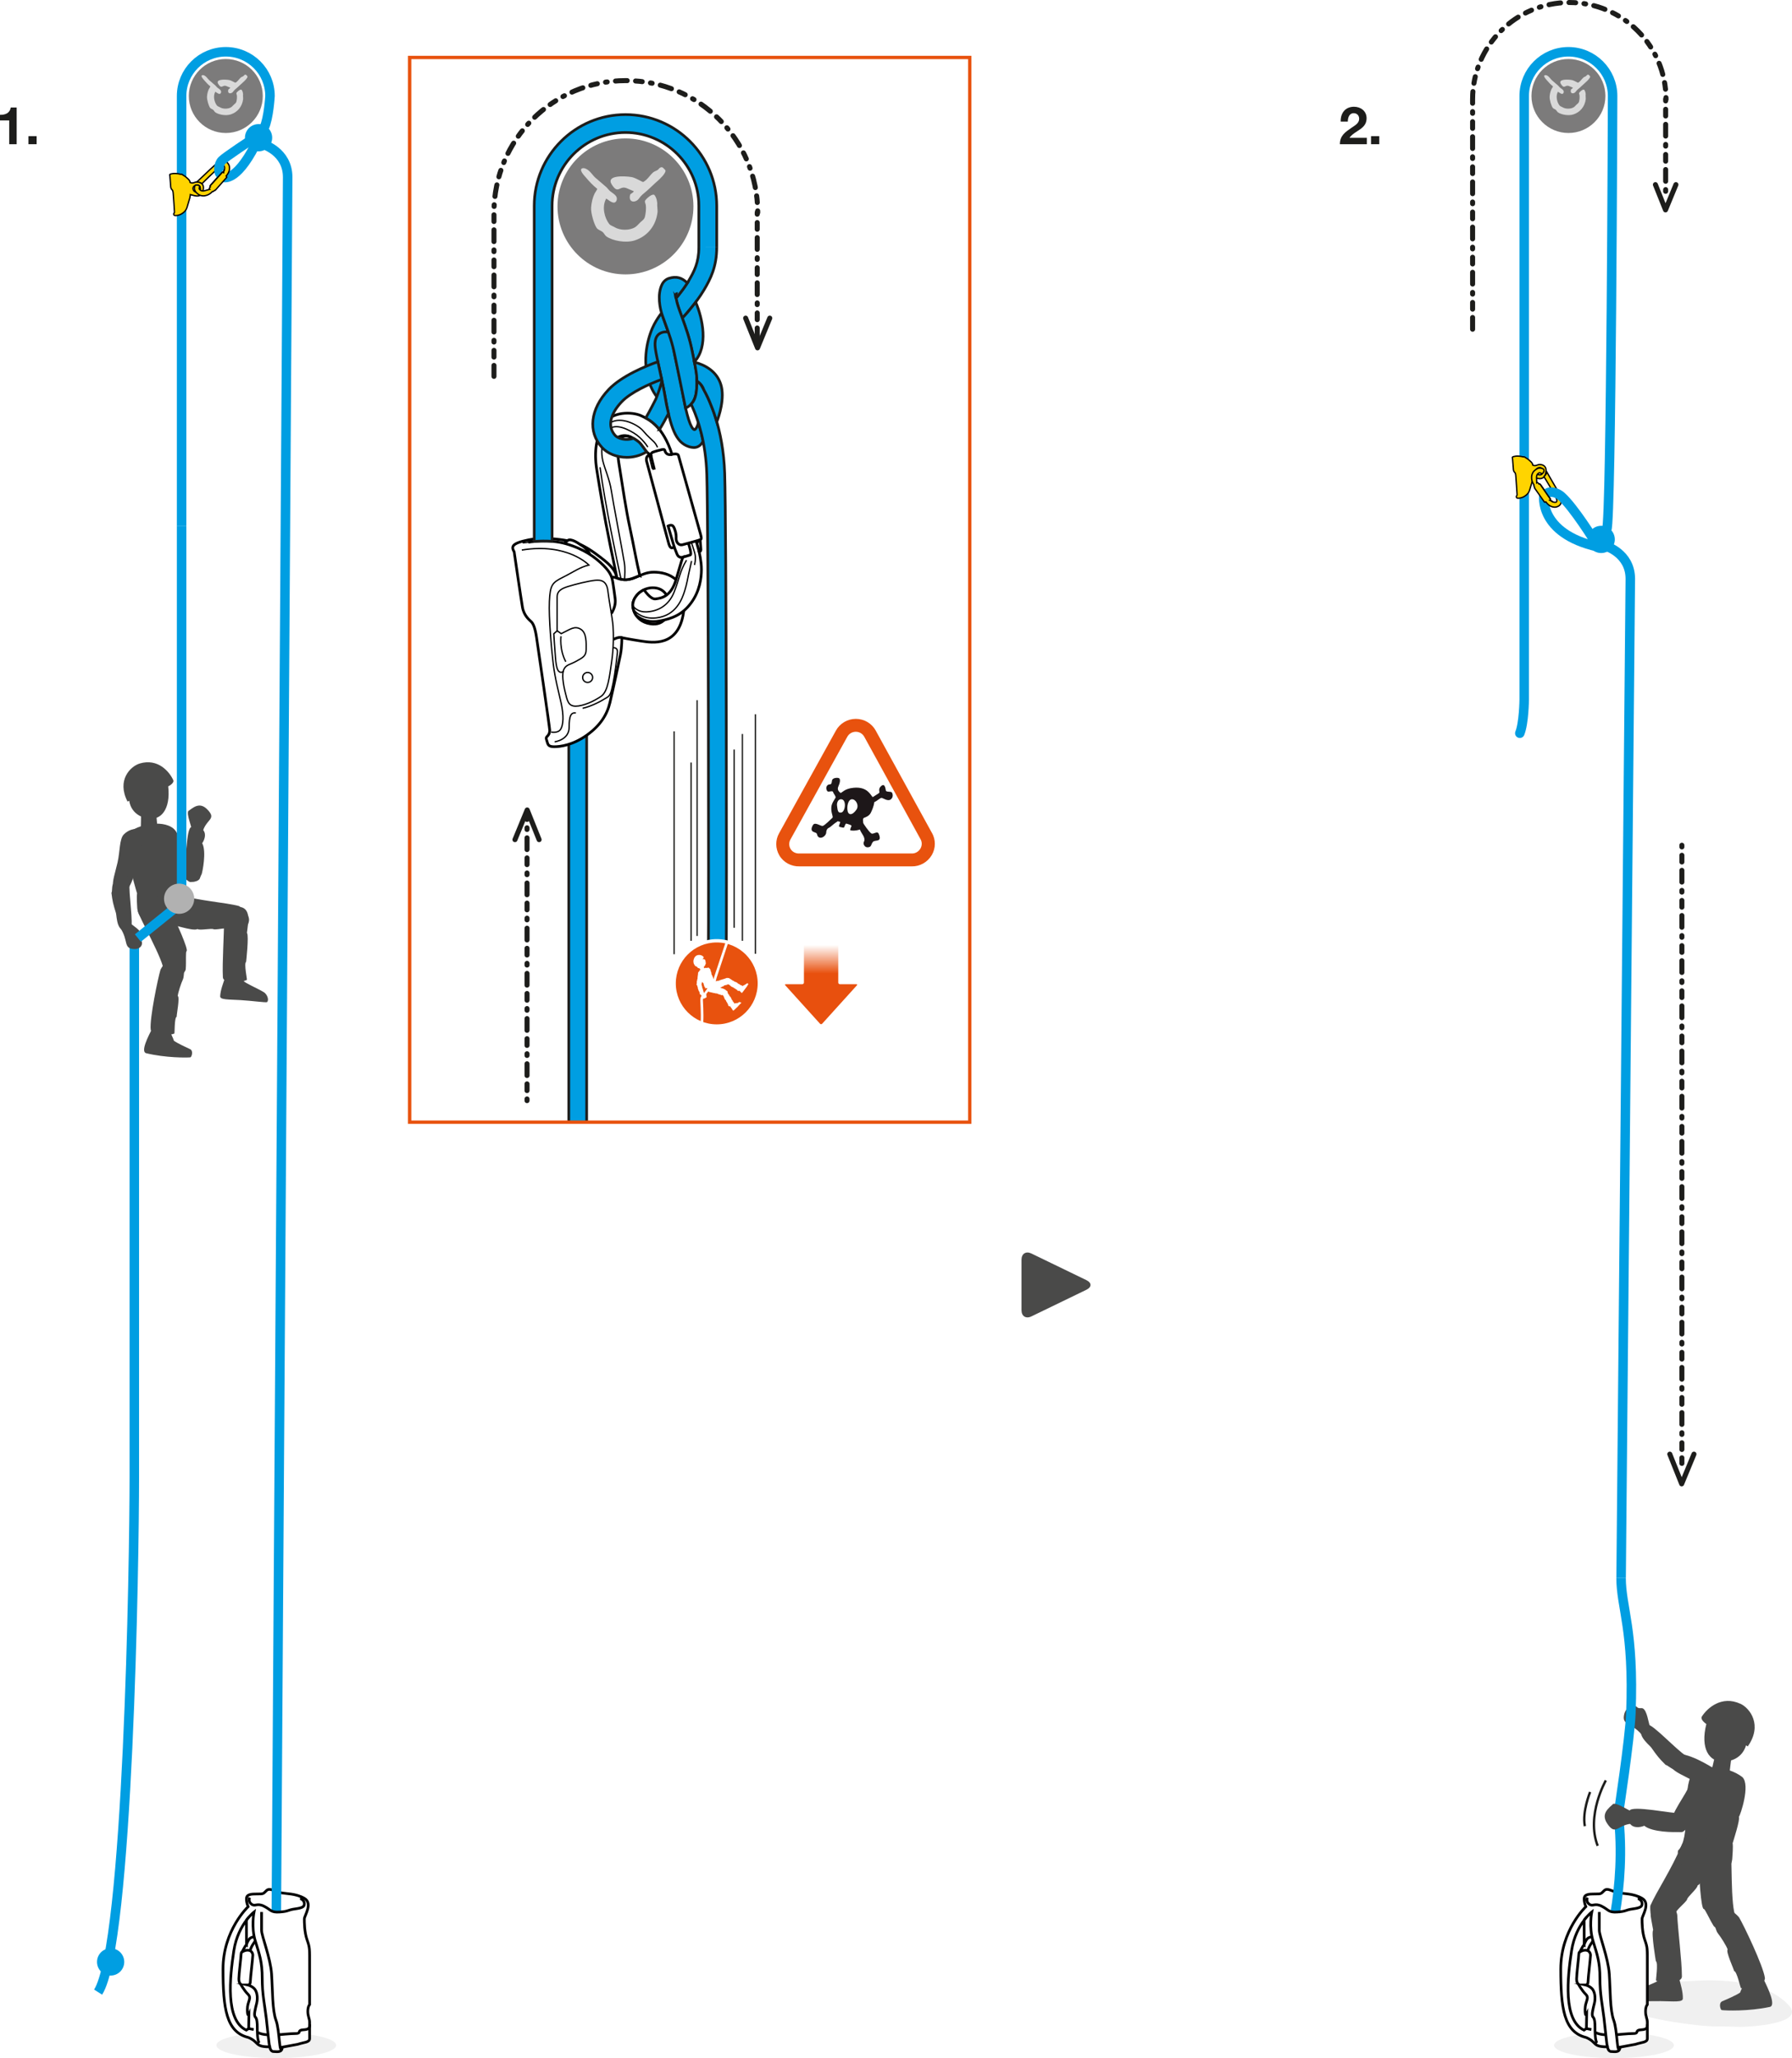 <?xml version="1.0" encoding="UTF-8"?><svg id="Calque_2" xmlns="http://www.w3.org/2000/svg" xmlns:xlink="http://www.w3.org/1999/xlink" viewBox="0 0 535.53 614.83"><defs><style>.cls-1{fill:url(#linear-gradient);}.cls-2,.cls-3,.cls-4,.cls-5,.cls-6,.cls-7,.cls-8,.cls-9,.cls-10,.cls-11,.cls-12,.cls-13,.cls-14{stroke-miterlimit:10;}.cls-2,.cls-3,.cls-4,.cls-5,.cls-6,.cls-12,.cls-13,.cls-15,.cls-16,.cls-17,.cls-14{fill:none;}.cls-2,.cls-4,.cls-9,.cls-11{stroke:#010000;}.cls-2,.cls-8,.cls-9{stroke-width:.4px;}.cls-3,.cls-4,.cls-10,.cls-11{stroke-width:.8px;}.cls-3,.cls-5,.cls-8,.cls-10,.cls-15,.cls-17{stroke:#1d1d1b;}.cls-18{fill:#f0f0f0;}.cls-19{fill:#e3e3e2;}.cls-20,.cls-11{fill:#fff;}.cls-21{fill:#e8500e;}.cls-22,.cls-7,.cls-23{fill:#e8520e;}.cls-24{fill:#7c7b7b;}.cls-25,.cls-8,.cls-10{fill:#009ee2;}.cls-26{fill:#b1b1b1;}.cls-27{fill:#d9d9d9;}.cls-28{fill:#1d1d1b;}.cls-29{fill:#4a4a49;}.cls-5{stroke-width:.71px;}.cls-6,.cls-15,.cls-17{stroke-linecap:round;}.cls-6,.cls-14{stroke:#009ee2;stroke-width:2.84px;}.cls-7,.cls-13{stroke:#fff;}.cls-9{fill:#ffd400;}.cls-12{stroke:#e8520e;}.cls-23{filter:url(#drop-shadow-1);}.cls-30{fill:#1d1719;fill-rule:evenodd;}.cls-15{stroke-dasharray:0 0 0 0 0 0 .5 2.5 2 2.5 3.5 2.5;}.cls-15,.cls-17{stroke-linejoin:round;stroke-width:1.5px;}.cls-16{clip-path:url(#clippath);}</style><filter id="drop-shadow-1" filterUnits="userSpaceOnUse"><feOffset dx="0" dy="0"/><feGaussianBlur result="blur" stdDeviation="2.83"/><feFlood flood-color="#1d1719" flood-opacity=".4"/><feComposite in2="blur" operator="in"/><feComposite in="SourceGraphic"/></filter><clipPath id="clippath"><path class="cls-7" d="m226.93,293.77c0,7.04-5.71,12.74-12.74,12.74s-12.73-5.71-12.73-12.74,5.7-12.73,12.73-12.73,12.74,5.7,12.74,12.73Z"/></clipPath><linearGradient id="linear-gradient" x1="-118.7" y1="1597.17" x2="-123.5" y2="1597.17" gradientTransform="translate(2387.33 499.88) rotate(89.94) scale(1.78 1.34)" gradientUnits="userSpaceOnUse"><stop offset="0" stop-color="#fff" stop-opacity="0"/><stop offset="1" stop-color="#fff"/></linearGradient></defs><g id="Calque_1-2"><path class="cls-18" d="m483.57,595.67c.63-1.12,3.19-1.45,4.03-1.68,6.19-1.69,13.43-2,19.79-2.31,8.84-.42,20.9.47,27.22,7.42,5.12,5.63-12.46,6.41-14.43,6.39-1.52-.02-3.03-.07-4.55-.12-.31,0-.82,0-1.57,0-2.25.01-4.45-.12-6.67-.37-6.45-.73-13.12-1.73-19.29-3.78-1.76-.58-4.34-1.53-5.44-3.2-.76-1.16-.09-1.88.91-2.35Z"/><path class="cls-29" d="m517.44,524.89c-.1.48-.56,4.61-.56,4.61,0,0,.08,1.56-3.27,1.33-3.35-.23-2.11-1.93-2.11-1.93l1.19-5.1s-.14-1.16,2.58-.96c2.72.2,2.28,1.52,2.17,2.05Z"/><path class="cls-29" d="m495.6,591.57c-.14.52-4.79,2.1-6.81,3.19-1.16.72-1.8,2.42-1.16,3.08.42.22,5.19-.09,8.63-.04,3.97.06,6.65.4,6.65-.78.05-1.97-.61-4.04-1.25-6.52-.39-1.57-1.02-2.68-2.99-2.45-1.97.23-2.25.36-3.08,3.52Z"/><path class="cls-29" d="m494.02,576.54c.06.11-.51-2.69-.71-4.13-.23-3.86,1.62-4.73,4.29-4.52,2.67.2,3.62,3.73,3.64,4.23.16,4.1,1.39,13.69,1.39,18.28,0,2.37-6.29,2-7.72,1.28-.16.08.73-5.37-.07-5.84,0,0-1.42-8.36-.81-9.29Z"/><path class="cls-29" d="m493.19,569.3c1.91-4.38,6.23-10.62,9.51-18.42,4.29-6.61,10.52-3.29,9.29,3.86-.62-.1-3.01,7.87-4.69,8.53.06.82-3.15,3.49-3.12,4.16-.41.99-3.95,3.62-3.5,4.5-.84,2.91-3.49,4.26-5.8,2.83-1.56-.96-1.82-4.09-1.69-5.45"/><path class="cls-29" d="m501.45,552.85c3.91-3.72,1.38-16.78,3.74-21.97,2.15-4.46,11.25-3.36,15.51,0,2.47,2.36-.64,11.44-1.04,11.89.41.78-1.66,7.16-1.9,7.96.09-.3.2,1.06-.09,4.59-.45,5.46-10.26,9.49-14.95,2.32-.46-.77-1.56-3.15-1.27-4.8.1-.1.11.2,0,0Z"/><path class="cls-29" d="m527.12,591.43c1.24,2.5,3.71,7.69,1.78,8.1-6.38,1.36-13.2,1.1-14.36.95-.38-.05-1-2.03.08-2.61,1.35-.57,4.46-1.92,5.41-2.64.23-.79,1.11-2.33,1.28-2.9.64-2.12,2.15-5.29,5.79-.89Z"/><path class="cls-29" d="m518.23,588.81c-.02-.45-2.57-5.87-1.93-6.44-.34-1.04-2.09-3.81-2.94-4.85-.37-.45-.53-1.17-1.03-2.53-1.04-1.48.1-4.13,2.31-4.88,1.98-.67,4.92,2.4,5.09,2.7,1.43,2.4,7.18,14.42,7.69,17.99.34,2.35-5.52,3.39-7.11,3.13-.16.17-1.22-5.06-2.08-5.13"/><path class="cls-29" d="m493.03,515.57c-.42-1.02-.81-4.54-2.06-5.21-.48-.25-1.22.18-1.77-.41-.9-.97-3.29-.11-3.82,2.17-.78,3.38,2.08,2.33,5.23,6.06,1.25,1.29,3.78.67,2.42-2.62Z"/><path class="cls-29" d="m516.84,530.69c-1.75-.91-3.08-1.33-2.89-1.2-1.23-.9-7.79-5.26-11.97-5.5-2.51-.14-4.08,1.24-2.45,4,.78,1.32,3.85,2.55,6.79,4.13,3.21,1.73,6.07,4.58,8.15,4.48,4.08-.19,6.54-3.9,2.37-5.93.07.03-.14.12,0,0"/><path class="cls-29" d="m497.78,527.24c-1.97-1.95-2.55-2.68-4.3-5.18-.58-.84-6.01-4.87-.96-6.76,1.2-.45,9.11,8.04,11.2,9.08,2.09,1.03,2.23,5.59-3.56,4.15-.92-.23-1.92-1.3-2.39-1.28Z"/><path class="cls-29" d="m509.15,570.26c-.82-.06-1.45-10.21-1.36-12.45,0-.6-.05-5.09.2-5.56.43-1.95,5.52-8.28,9.13-.79.61,1.27-.12,18.55,1.7,21.35,1.76,3.52-5.45,4.54-6.76,2.44-1.31-2.1-2.48-4.96-2.92-5,.17.01.09.01,0,0"/><path class="cls-29" d="m520.08,508.95c2.89,1.32,6.73,6.39,2.22,12.77l-.51-.35s-.96,4.66-6.7,4.88c-4.28.17-7.03-3.84-5.16-11.23,0,0-1.91-1.26-1.34-2.24,1.65-2.57,5.92-6.36,11.49-3.82Z"/><path class="cls-29" d="m505.12,532.11c0,.12.61-1.59,1.45-2.42.71-.71,2.23-1.49,3.24-1.05,1.01.44,2.43,1.43,1.86,4.24-.69,3.36-6.62,13.36-8.89,14.4-3.66.26-3.92-1.17-3.25-3.7,1-3.84,5.6-9.09,5.6-11.47Z"/><path class="cls-29" d="m501.28,547.25c4.88-.99,2.47-5.34,1.18-5.56-2.39.2-15.03-2.55-15.52-.72-1.36,5.19,2.32,5.33,4.45,4.44,2.31,1.98,9.26,1.97,9.89,1.84Z"/><path class="cls-5" d="m479.9,531.86s-5.98,10.42-2.44,19.55"/><path class="cls-5" d="m475.2,535.32s-2.43,5.91-1.57,10.21"/><path class="cls-28" d="m400.66,36.33c-.08-2.51,1.35-4.44,3.98-4.44,2.01,0,3.76,1.29,3.76,3.43,0,3.32-3.53,3.59-5.12,5.85h5.19v1.91h-8.05c0-2.55,1.57-3.6,3.46-4.9.96-.67,2.3-1.33,2.3-2.68,0-1.05-.69-1.69-1.65-1.69-1.32,0-1.74,1.36-1.74,2.52h-2.13Z"/><path class="cls-28" d="m409.73,40.67h2.46v2.41h-2.46v-2.41Z"/><path class="cls-24" d="m468.72,39.73c6.1,0,11.05-4.95,11.05-11.05s-4.95-11.05-11.05-11.05-11.05,4.95-11.05,11.05,4.95,11.05,11.05,11.05Z"/><path class="cls-27" d="m474.95,22.53c-.1-.12-.2-.26-.45-.22-.23.04-.36.27-.5.4-.22.19-.55.24-.77.42-.53.45-.96,1.22-1.59,1.55v.02c-.14.03-.36-.14-.48-.19-.44-.21-.95-.52-1.49-.61-1.18-.19-4.15-.32-3.2,1.2,1.1,1.75,1.25.03,2.54.66.33.16.74.3,1.06.45-.14.29-.57.4-.61.58-.34,1.36.95,1.32,1.46.58.33-.48.72-.77,1.16-1.14.65-.55,1.25-1.19,1.91-1.75.25-.22,1.31-1.2,1.22-1.64-.03-.11-.2-.24-.27-.32Z"/><path class="cls-27" d="m473.86,28.33s.03-.08.03-.11c0-.14-.06-.48-.1-.66-.06-.2-.25-.74-.45-.79-.43-.11-1.33.74-1.43.98-.1.21.08.48.11.66.1.66-.01,1.41-.13,1.94-.11.45-.48.65-.77.92-.28.26-.49.56-.82.77-.88.56-2.44.55-3.31.02-.31-.19-.71-.28-.93-.55-.76-.98-1.22-2.79-.48-4.11.34.16,1.36,1.2,1.7.27.1-.28,0-.54-.13-.72-.23-.29-.58-.49-.88-.72-.27-.21-.46-.52-.72-.74-.56-.48-1.1-.95-1.67-1.43-.54-.45-.88-1.16-1.54-1.49-.12-.06-.31-.15-.51-.13-.95.09.24,1.29.4,1.49.58.69,1.17,1.32,1.88,1.88-.11.31-.32.52-.45.8-.3.6-.5,1.42-.56,2.22-.07.96.53,2.86.92,3.37.25.32.69.39.98.66.21.2.34.52.58.69.99.69,3.09,1.12,4.61.63,1.97-.63,3.44-2.28,3.71-4.61.03-.21-.09-1.21-.05-1.24Z"/><path class="cls-6" d="m476.72,162.33c1.09-1.09,2.08-1.19,3.45-4.14,1.37-2.95,1.75-129.51,1.75-129.51,0-7.29-5.91-13.21-13.21-13.21s-13.21,5.91-13.21,13.21v180.34s-.07,6.96-1.31,10.02"/><path class="cls-9" d="m460.31,138.76c-.88-.06-1.35.64-2.26.18,0,0,.12-.39-.65-1.1-.77-.71-1.12-.92-1.41-1.07,0,0-.52-.45-.73-.27,0,0-1.24-.36-2.33-.22-1.08.14-1.06.36-.92.66,0,0,.21,2.84.26,3.37.05.53.37.79.47.9.09.11.2.33.25.96.05.63.41,5.49.39,5.65s-.08.26-.18.35-.07.13-.03.3c.04.18.05.32.41.35s1.12-.01,1.99-.54c.88-.53,1.32-1.15,1.55-1.86s.71-2.37.84-2.84c.13-.46.16-1.01.16-1.01,0,0,.49.14,1.15.29.66.15,2.19.52,2.66-1.51.46-2.02-.74-2.51-1.62-2.58Zm-.45,3.08c-.94-.23-.95-1.09-.95-1.09-.03-.55.63-1.17,1.39-1.05.76.12.84.88.82,1.2s-.32,1.17-1.25.93Z"/><circle class="cls-25" cx="478.51" cy="161.14" r="4.07"/><path class="cls-14" d="m461.39,147.84s-1.84,11.44,16.09,15.53"/><path class="cls-9" d="m461.4,142.38c.47.71.88,1.48,1.48,2.45s1.22,2.14,1.96,3.5c.74,1.36.25,1.64.25,1.64-.28.19-.82.05-1.05-.06s-.53-.37-.62-.39-.25-.1-.25-.1l.08-.05c.09.02.16-.17.03-.37s-2.72-3.93-2.91-4.22-.29-.26-.33-.24l-.11.07s-.11-.12-.29-.34-.39-.06-.39-.06c0,0,0-.29-.07-1.41s.51-1.4.79-1.54.84.29.84.29c0,0,.13-.06.16-.1s.1-.08.13-.12.08-.11.2-.31.07-.24.1-.37.02-.33-.07-.46-.6-.29-.6-.29c-.44-.15-.93-.13-1.46.18-.64.38-1.16.81-1.43,1.66s-.09,1.66.08,2.14.49.98.49.98c-.06.04-.09.08-.06.17s.24.55.24.55c-.1.07,0,.21.11.36s2.79,3.95,2.84,4.03.16.07.26.02.15-.07.15-.07c1.1,1.43,2.01,1.54,2.58,1.59s1.77-.34,1.95-1.24.02-1.79-.51-2.77-1.35-2.47-2.34-4.12c-.49-.81-1.15-2.04-1.36-2.39,0,0-.1.31-.13.37-.02.06-.07.15-.12.27-.03.06-.06.15-.13.2,0,0-.07.14-.15.21s-.12.13-.18.18-.16.15-.16.15Z"/><path class="cls-14" d="m476.56,161.65s-6.26-10.13-10-13.41c-1.19-1.04-3.21-1.72-4.36-.79"/><path class="cls-2" d="m464.04,149.92c-.23-.11-.53-.37-.62-.39s-.25-.1-.25-.1l.08-.05c.09.02.16-.17.03-.37s-2.72-3.93-2.91-4.22"/><path class="cls-14" d="m479.77,163.09s7.44,2.12,7.44,9.84l-2.75,298.39"/><path class="cls-29" d="m305.27,376.32c0-1.81,1.33-2.65,2.96-1.86l16.44,7.96c1.63.79,1.63,2.08,0,2.87l-16.44,7.96c-1.63.79-2.96-.05-2.96-1.86v-15.07Z"/><ellipse class="cls-18" cx="82.56" cy="610.98" rx="17.9" ry="3.85"/><path class="cls-28" d="m4.98,43.09h-2.23v-7.11H0v-1.68c1.55.05,2.96-.5,3.21-2.18h1.77v10.97Z"/><path class="cls-28" d="m8.49,40.67h2.46v2.41h-2.46v-2.41Z"/><path class="cls-11" d="m74.17,569.57s-7.52,6.98-7.52,18.66.94,18.8,7.52,20.41c0,0,1.17.39,2.13,1.34.95.95,1.31,1.48,4.32,1.48,0,0,.15,1.4,1.12,1.4s2.59.43,2.59-1.3l4.64-.86c1.98-.65,3.56-.54,3.56-1.73v-4.86c0-1.08-.54-1.73-.54-3.24s.54-2.05.54-2.05v-11.66c0-5.18.07-5.29-.76-7.66s-.82-5.29-.82-6.26,2.63-4.64,0-6.15-5.44-1.3-7.33-1.73c-1.89-.43-3.05-1.52-4.03-.54s-.88.97-2.71.97-3.23.07-3.23,1.46.52,2.31.52,2.31Z"/><path class="cls-4" d="m73.65,580.88c-.33.33-1.28,2.19-1.28,2.19,0,0-.32.07-.32.73s-.66,5.98-.66,7.31.47,1.53.47,1.53c0,0,1.06,1.93,2.26,3.12s-.2,2.06-.2,4.52.47,1.46.47,1.46l-.07,4.25-.73.47c-6.31-2.99-4.92-15.75-3.72-23.65.64-4.24,2.34-7.28,3.77-9.18l.02,7.26Z"/><path class="cls-4" d="m73.63,573.62c1.24-1.64,2.28-2.44,2.28-2.44,0,0-.89,4.52.38,8.64,1.28,4.12,2.07,6.31,2.07,11.16s.72,7.77,1.22,11.96.78,7.74,1.02,8.52"/><path class="cls-4" d="m78.17,571.18v5.45c0,1.73,2.66,8.17,2.99,13.09s.19,10.76,1.33,13.82c1.13,3.06.96,10.94,1.84,8.03"/><path class="cls-4" d="m73.65,580.88s.43-1.21.95-1.73,1.37-.58,1.37-.58"/><path class="cls-4" d="m76.29,579.82s-1.48,1.93-1.48,2.92c0,0,.74.47.74,1.33s-.74,6.91-.74,7.91-.7,1-.7,1c0,0,1.02.23,1.86,1.06s1.15,2.72.74,4.39-.95,3.58-.41,4.12.59,1.93.59,3.06-.01,4.09.62,4.72"/><path class="cls-4" d="m76.91,607.12s1.27.72,3.22.72"/><path class="cls-4" d="m83.3,607.84s3.58-.36,5.1-.36.64-.76,1.59-1.02,2.76.18,2.54-1.73"/><path class="cls-4" d="m72.37,583.07s1.32-.83,2.44-.33"/><line class="cls-4" x1="74.32" y1="605.99" x2="75.81" y2="606.29"/><path class="cls-14" d="m40.14,280.58v160.72c0,24.94-1.77,139.62-10.82,153.81"/><path class="cls-24" d="m67.48,39.73c6.1,0,11.05-4.95,11.05-11.05s-4.95-11.05-11.05-11.05-11.05,4.95-11.05,11.05,4.95,11.05,11.05,11.05Z"/><path class="cls-27" d="m73.71,22.53c-.1-.12-.2-.26-.45-.22-.23.04-.36.27-.5.4-.22.19-.55.24-.77.42-.53.45-.96,1.22-1.59,1.55v.02c-.14.03-.36-.14-.48-.19-.44-.21-.95-.52-1.49-.61-1.18-.19-4.15-.32-3.2,1.2,1.1,1.75,1.25.03,2.54.66.33.16.74.3,1.06.45-.14.29-.57.4-.61.58-.34,1.36.95,1.32,1.46.58.33-.48.72-.77,1.16-1.14.65-.55,1.25-1.19,1.91-1.75.25-.22,1.31-1.2,1.22-1.64-.03-.11-.2-.24-.27-.32Z"/><path class="cls-27" d="m72.62,28.33s.03-.08.03-.11c0-.14-.06-.48-.1-.66-.06-.2-.25-.74-.45-.79-.43-.11-1.33.74-1.43.98-.1.21.08.48.11.66.1.66-.01,1.41-.13,1.94-.11.45-.48.65-.77.92-.28.26-.49.56-.82.77-.88.56-2.44.55-3.31.02-.31-.19-.71-.28-.93-.55-.76-.98-1.22-2.79-.48-4.11.34.16,1.36,1.2,1.7.27.1-.28,0-.54-.13-.72-.23-.29-.58-.49-.88-.72-.27-.21-.46-.52-.72-.74-.56-.48-1.1-.95-1.67-1.43-.54-.45-.88-1.16-1.54-1.49-.12-.06-.31-.15-.51-.13-.95.09.24,1.29.4,1.49.58.69,1.17,1.32,1.88,1.88-.11.31-.32.52-.45.8-.3.6-.5,1.42-.56,2.22-.07.96.53,2.86.92,3.37.25.32.69.39.98.66.21.2.34.52.58.69.99.69,3.09,1.12,4.61.63,1.97-.63,3.44-2.28,3.71-4.61.03-.21-.09-1.21-.05-1.24Z"/><path class="cls-14" d="m54.27,157.07V28.68c0-7.29,5.91-13.21,13.21-13.21s13.21,5.91,13.21,13.21c0,0-.37,6.56-1.75,9.51s-2.37,3.05-3.45,4.14"/><path class="cls-9" d="m59.07,54.33c-.88-.06-1.35.64-2.26.18,0,0,.12-.39-.65-1.1-.77-.71-1.12-.92-1.41-1.07,0,0-.52-.45-.73-.27,0,0-1.24-.36-2.33-.22-1.08.14-1.06.36-.92.66,0,0,.21,2.84.26,3.37.05.53.37.79.47.9.09.11.2.33.25.96.05.63.41,5.49.39,5.65s-.08.26-.18.35-.07.13-.03.3c.04.18.05.32.41.35s1.12-.01,1.99-.54c.88-.53,1.32-1.15,1.55-1.86s.71-2.37.84-2.84c.13-.46.16-1.01.16-1.01,0,0,.49.14,1.15.29.66.15,2.19.52,2.66-1.51.46-2.02-.74-2.51-1.62-2.58Zm-.45,3.08c-.94-.23-.95-1.09-.95-1.09-.03-.55.63-1.17,1.39-1.05.76.12.84.88.82,1.2s-.32,1.17-1.25.93Z"/><circle class="cls-25" cx="77.27" cy="41.14" r="4.07"/><path class="cls-14" d="m66.55,52.93s3.82,1.91,9.69-9.56"/><path class="cls-9" d="m60.38,54.85c.58-.62,1.23-1.19,2.04-2.01s1.8-1.68,2.95-2.71,1.54-.62,1.54-.62c.25.23.24.79.18,1.04s-.24.6-.24.7-.04.26-.04.26l-.07-.06c0-.09-.2-.12-.37.06s-3.2,3.55-3.44,3.81-.19.34-.15.38l.1.09s-.09.13-.26.36.03.4.03.4c0,0-.28.07-1.36.39s-1.48-.17-1.68-.41.09-.89.09-.89c0,0-.09-.11-.13-.13s-.1-.08-.15-.1-.12-.06-.34-.12-.25-.01-.39,0-.33.05-.43.17-.14.65-.14.65c-.05.47.09.94.51,1.38.52.54,1.05.95,1.95,1.01s1.63-.3,2.06-.57.84-.71.84-.71c.05.05.1.06.18.02s.48-.36.48-.36c.09.09.2-.06.33-.19s3.2-3.62,3.27-3.7.03-.17-.04-.26-.11-.13-.11-.13c1.14-1.4,1.04-2.31.95-2.88s-.73-1.64-1.65-1.62-1.74.39-2.58,1.14-2.1,1.88-3.47,3.23c-.68.67-1.72,1.59-2.01,1.88,0,0,.32.03.39.04.06,0,.17.03.29.06.07.01.16.02.22.08,0,0,.15.03.24.1s.16.09.22.13.18.12.18.12Z"/><path class="cls-14" d="m75.32,41.64s-7.85,5.16-8.97,6.28c-1.12,1.12-1.2,3.63-.44,4.1"/><path class="cls-2" d="m67.1,50.55c-.06.25-.24.6-.24.7s-.04.26-.04.26l-.07-.06c0-.09-.2-.12-.37.06s-3.2,3.55-3.44,3.81"/><path class="cls-14" d="m78.53,43.09s7.44,2.12,7.44,9.84l-3.39,518.22"/><circle class="cls-25" cx="33.06" cy="586.09" r="4.07"/><path class="cls-4" d="m74.6,566.86s-.54,1.2.58,1.99c1.11.8,1.59-.47,3.72.6,2.13,1.06,1.94,1.93,4.72,1.73s2.19-.6,4.58-.93c2.39-.33,2.75-.73,2.75-1.59s-.82-1.46-1.29-1.46"/><ellipse class="cls-18" cx="482.33" cy="610.98" rx="17.9" ry="3.85"/><path class="cls-11" d="m473.94,569.57s-7.52,6.98-7.52,18.66.94,18.8,7.52,20.41c0,0,1.17.39,2.13,1.34.95.95,1.31,1.48,4.32,1.48,0,0,.15,1.4,1.12,1.4s2.59.43,2.59-1.3l4.64-.86c1.98-.65,3.56-.54,3.56-1.73v-4.86c0-1.08-.54-1.73-.54-3.24s.54-2.05.54-2.05v-11.66c0-5.18.07-5.29-.76-7.66s-.82-5.29-.82-6.26,2.63-4.64,0-6.15-5.44-1.3-7.33-1.73c-1.89-.43-3.05-1.52-4.03-.54s-.88.97-2.71.97-3.23.07-3.23,1.46.52,2.31.52,2.31Z"/><path class="cls-4" d="m473.42,580.88c-.33.33-1.28,2.19-1.28,2.19,0,0-.32.07-.32.73s-.66,5.98-.66,7.31.47,1.53.47,1.53c0,0,1.06,1.93,2.26,3.12s-.2,2.06-.2,4.52.47,1.46.47,1.46l-.07,4.25-.73.47c-6.31-2.99-4.92-15.75-3.72-23.65.64-4.24,2.34-7.28,3.77-9.18l.02,7.26Z"/><path class="cls-4" d="m473.4,573.62c1.24-1.64,2.28-2.44,2.28-2.44,0,0-.89,4.52.38,8.64s2.07,6.31,2.07,11.16.72,7.77,1.22,11.96.78,7.74,1.02,8.52"/><path class="cls-4" d="m477.94,571.18v5.45c0,1.73,2.66,8.17,2.99,13.09.33,4.92.19,10.76,1.33,13.82s.96,10.94,1.84,8.03"/><path class="cls-4" d="m473.42,580.88s.43-1.21.95-1.73,1.37-.58,1.37-.58"/><path class="cls-4" d="m476.06,579.82s-1.48,1.93-1.48,2.92c0,0,.74.47.74,1.33s-.74,6.91-.74,7.91-.7,1-.7,1c0,0,1.02.23,1.86,1.06s1.15,2.72.74,4.39-.95,3.58-.41,4.12.59,1.93.59,3.06-.01,4.09.62,4.72"/><path class="cls-4" d="m476.67,607.12s1.27.72,3.22.72"/><path class="cls-4" d="m483.06,607.84s3.58-.36,5.1-.36.64-.76,1.59-1.02,2.76.18,2.54-1.73"/><path class="cls-4" d="m472.14,583.07s1.32-.83,2.44-.33"/><line class="cls-4" x1="474.08" y1="605.99" x2="475.58" y2="606.29"/><path class="cls-14" d="m484.45,471.32c0,8.94,3.9,15.6,2.93,40.39-.31,7.87-3.76,30.33-3.76,30.33,1.28,11.1.4,21.42-.91,29.3"/><path class="cls-29" d="m488.32,544.78c-4.88-.06-5.32,3.99-8.01-.02-2.04-3.05.59-4.69,1.79-5.89,1.28-.33,4.57,2.03,5.83,2.37,0,0,3.9,1.03.39,3.54Z"/><path class="cls-4" d="m474.37,566.86s-.54,1.2.58,1.99c1.11.8,1.59-.47,3.72.6,2.13,1.06,1.94,1.93,4.72,1.73s2.19-.6,4.58-.93c2.39-.33,2.75-.73,2.75-1.59s-.82-1.46-1.29-1.46"/><polyline class="cls-17" points="506.23 434.4 502.56 443.27 499.01 434.4"/><line class="cls-15" x1="502.62" y1="252.5" x2="502.62" y2="437.16"/><polyline class="cls-17" points="153.89 250.83 157.55 241.96 161.11 250.83"/><polyline class="cls-17" points="230.04 95.04 226.38 103.91 222.83 95.04"/><line class="cls-15" x1="157.5" y1="328.79" x2="157.5" y2="244.59"/><polyline class="cls-17" points="500.84 55.16 497.73 62.7 494.71 55.16"/><line class="cls-15" x1="497.77" y1="29.65" x2="497.77" y2="57.5"/><path class="cls-15" d="m497.88,29.65c0-15.96-12.94-28.9-28.9-28.9s-28.9,12.94-28.9,28.9v70.69"/><line class="cls-15" x1="226.29" y1="63.49" x2="226.29" y2="101.46"/><path class="cls-15" d="m226.44,63.49c0-21.76-17.64-39.41-39.41-39.41s-39.41,17.64-39.41,39.41v48.94"/><path class="cls-29" d="m42.15,242.97c.03.45-.07,4.28-.07,4.28,0,0-.27,1.41,2.82,1.63,3.09.22,2.17-1.49,2.17-1.49l-.44-4.81s.27-1.04-2.24-1.21c-2.51-.17-2.27,1.1-2.24,1.59Z"/><path class="cls-29" d="m72.89,293.08c.09.49,4.26,2.25,6.05,3.38,1.02.74,1.49,2.34.86,2.91-.4.18-4.76-.43-7.94-.61-3.65-.21-6.15-.07-6.06-1.16.08-1.81.83-3.68,1.58-5.91.46-1.42,1.11-2.4,2.91-2.05,1.79.35,2.04.49,2.59,3.44Z"/><path class="cls-29" d="m73.8,278.74c-.05.11.33-2.5.45-3.84.01-3.56-1.74-4.27-4.18-3.94-2.44.33-3.14,3.62-3.13,4.08.06,3.78-.57,12.68-.33,16.89.12,2.19,5.89,1.51,7.17.78.15.07-.94-4.91-.23-5.38,0,0,.87-7.77.27-8.59Z"/><path class="cls-29" d="m60.45,249c.86-4.41,4.59-4.06,1.47-7.23-2.37-2.41-4.35-.34-5.65.51-.54,1.09.98,4.5,1.05,5.71,0,0,.2,3.71,3.13,1.01Z"/><path class="cls-29" d="m53.37,249.75c0,.11-.69-1.41-1.53-2.1-.71-.6-2.17-1.19-3.06-.7-.89.49-2.12,1.51-1.36,4.05.91,3.03,7.18,11.72,9.35,12.49,3.38-.06,3.5-1.39,2.68-3.66-1.24-3.45-5.89-7.88-6.09-10.07Z"/><path class="cls-29" d="m60.25,261.17c-1.81,4.22-5.28,1.24-5.24.02.63-2.12.5-14.05,2.24-14.14,4.94-.26,4.38,3.09,3.18,4.85,1.35,2.45.05,8.73-.18,9.27Z"/><path class="cls-29" d="m71.41,270.65c-4.27-1.08-11.26-1.45-18.8-3.46-7.24-.6-8.33,5.82-2.43,8.95.28-.51,7.44,2.24,8.86,1.39.56.51,4.32-.32,4.79.07.96.26,4.87-.84,5.25,0,2.6,1.03,5.08-.15,5.34-2.63.18-1.68-1.95-3.64-3.02-4.31"/><path class="cls-29" d="m56,269.15c-3.55-3.48-1.05-15.49-3.16-20.3-1.93-4.14-10.33-3.24-14.3-.2-2.3,2.14.44,10.56.8,10.98-.39.71,1.44,6.62,1.65,7.36-.08-.28-.2.98.02,4.23.34,5.04,9.33,8.88,13.76,2.34.43-.7,1.48-2.89,1.23-4.4-.1-.1-.11.18,0,0Z"/><path class="cls-29" d="m45.53,307.21c-1.21,2.27-3.61,6.99-1.84,7.42,5.85,1.41,12.14,1.34,13.2,1.23.35-.03.97-1.85-.01-2.41-1.22-.56-4.06-1.88-4.92-2.57-.19-.74-.97-2.18-1.11-2.71-.53-1.97-1.85-4.93-5.32-.97Z"/><path class="cls-29" d="m52.8,303.72c-.08-.41,1.01-5.82.32-6.19.08-1,1.03-3.87,1.56-4.99.23-.48.22-1.17.37-2.49.6-1.55-1-3.68-3.14-3.86-1.93-.16-3.87,3.23-3.96,3.54-.75,2.47-3.25,14.49-2.92,17.8.22,2.18,5.69,1.82,7.05,1.24.18.11-.02-4.8.73-5.05"/><path class="cls-29" d="m42.51,251.35c-.17.02.02-.07,0,0,1.24-4.1-2.81-4.75-5.49-2.1-1.37,1.35-1.14,5.15-1.9,8.43-.69,2.99-1.71,5.87-1.28,7.22.92,2.81,2.83,2.57,4.26.75,2.39-3.04,3.25-10.19,3.41-11.58-.03.21.52-.95,1-2.71"/><path class="cls-29" d="m33.3,266.69c.31,2.54.51,3.37,1.35,6.06.28.9.15,7.13,4.39,4.51,1-.62-.72-11.18-.29-13.29.43-2.11-2.82-4.78-5.03.25-.35.8-.13,2.13-.41,2.47Z"/><path class="cls-29" d="m55.76,284.13c.64-.4-3.18-8.96-4.21-10.75-.26-.49-2.13-4.18-2.54-4.45-1.18-1.41-8.05-4.4-7.8,3.26.04,1.3,8.03,15.1,7.74,18.17.07,3.63,6.39,1.38,6.56-.9.17-2.27-.09-5.11.25-5.33-.13.08-.07.05,0,0"/><path class="cls-29" d="m41.77,228.08c-2.81.84-6.96,4.98-3.65,11.38l.51-.26s.28,4.38,5.5,5.31c3.89.7,6.91-2.62,6.14-9.6,0,0,1.91-.91,1.5-1.88-1.18-2.56-4.59-6.56-10.01-4.95Z"/><path class="cls-29" d="m38.95,275.83c.79.64,3.2,2.16,3.43,3.45.09.49-.5,1.02-.14,1.67.59,1.06-.1,2.68-2.26,2.55-3.19-.2-1.52-2.45-3.98-6.21-.81-1.45.39-3.52,2.95-1.45Z"/><line class="cls-14" x1="41.2" y1="280.22" x2="55.01" y2="269.08"/><path class="cls-14" d="m54.27,267.19v-110.12"/><path class="cls-26" d="m58.04,268.48c0,2.49-2.02,4.51-4.51,4.51s-4.51-2.02-4.51-4.51,2.03-4.51,4.51-4.51,4.51,2.02,4.51,4.51Z"/><rect class="cls-10" x="169.98" y="217.29" width="5.34" height="117.94"/><path class="cls-11" d="m195.35,170.92c-4.36,0-6.43,3.62-11.14,1.7,0,0,.46-1.98-3.6-5.22-4.05-3.24-5.88-4.15-7.34-4.81,0,0-2.74-2.03-3.7-1.06,0,0-6.28-1.33-11.6-.26-5.32,1.07-5.12,2.13-4.31,3.6,0,0,2.03,13.98,2.48,16.56.46,2.58,2.13,3.8,2.63,4.31.51.51,1.11,1.57,1.57,4.66.46,3.09,3.95,27.05,3.95,27.81s-.3,1.32-.76,1.77-.3.66-.05,1.52c.25.86.35,1.57,2.13,1.57s5.52-.46,9.67-3.39c4.15-2.94,6.13-6.18,6.99-9.78s2.68-12,3.14-14.33c.46-2.33.43-5.07.43-5.07,0,0,2.45.51,5.8,1.01,3.34.51,11.04,1.77,12.61-8.41,1.57-10.18-4.56-12.18-8.91-12.18Zm-1.12,15.42c-4.73-.81-5.11-5.07-5.11-5.07-.34-2.73,2.73-6.01,6.52-5.67,3.79.34,4.47,4.05,4.47,5.67s-1.15,5.88-5.88,5.07Z"/><path class="cls-4" d="m157.87,161.99s5.87-1.09,11.29.46c5.41,1.55,8.81,4.09,11.17,6.45,2.36,2.36,2.59,3.69,2.82,5.13s.48,3.21.68,4.81-.26,2.96-1.07,4.42"/><path class="cls-2" d="m166.5,188.42v-10.11c0-1.57.93-2.37,3.21-3.09s6.13-1.65,8.12-1.86c1.99-.21,3.51.3,3.85,3.26s1.35,8.16,1.52,10.36.21,6.56-.42,10.74-1.02,8.8-3.13,10.28c-2.12,1.48-5.37,2.96-7.61,2.96s-2.5-1.65-3.13-4.19c-.63-2.54-1.06-5.46-.38-6.85s1.82-1.35,3.72-2.41,2.92-1.52,2.92-3.47.21-4.99-1.65-6.09c-1.86-1.1-3.13.08-5.8,1.35l-1.23-.89Z"/><path class="cls-2" d="m158.68,161.87s-2.88.41-2.29.24"/><line class="cls-4" x1="169.57" y1="161.53" x2="168.58" y2="162.3"/><path class="cls-4" d="m173.26,162.59s2.14,1.04,3.04,3.05"/><path class="cls-2" d="m166.5,188.42l-1,.91s.26,4.4.5,7.24c.24,2.84.65,4.19,1.56,4.27.69.06.78-.38.78-.38"/><path class="cls-2" d="m167.65,190.07s-.54,3.87,1.43,7.61"/><path class="cls-2" d="m183.22,193.52s1.49-.31,1.28,1.56c-.19,1.75-.69,6.07-1.28,9-.65,3.21-.92,3.7-1.83,4.28-2.04,1.29-4.89,2.73-7.29,3.22"/><circle class="cls-2" cx="175.61" cy="202.38" r="1.49"/><path class="cls-2" d="m164.74,218.7s2.06.43,2.84-.9.94-3.99.13-7.68c-.81-3.68-1.84-7.31-2.39-11.92-.55-4.61-1.35-13.58-1.14-18.53.21-4.95.85-5.62,4.07-7.23,3.21-1.61,5.03-3.01,7.74-3.64,0,0-6.39-6.73-20.05-4.48"/><path class="cls-4" d="m185.85,190.5s-.65-.43-2.53.5"/><path class="cls-2" d="m165.74,221.61s4.34-.55,4.34-4.31.69-4.5,2.02-4.31"/><path class="cls-4" d="m184.21,172.62s-.48-.28-1.42-.18"/><path class="cls-11" d="m191.21,171.95c-.99-4.01-1.78-8.8-2.97-14.29-1.19-5.49-2.11-11.86-3.3-19.32-1.19-7.45,1.52-7.99,1.52-7.99,1.6-.4,3.87,1.1,4.74,2s1.83,2.57,2.23,2.81.97.87.97.87l-.43.11c-.38-.23-1.02.51-.73,1.68s6.1,22.56,6.51,24.22.9,1.68,1.14,1.62l.63-.16s.29.74.8,2.04,1.72.91,1.72.91c0,0-.46,1.32-1.99,6.64-1.53,5.31-4.62,5.62-6.14,5.83s-3.42-2.71-3.42-2.71c0,0-.24.07-.44.18s-.57.36-.76.5-.68.47-1.31,1.36-.68,1.33-.84,1.97.04,1.46.26,2.21.79,1.51.79,1.51c1.8,1.43,4.1,2.11,7.01,1.55,3.59-.69,6.68-1.81,9.3-5.34,2.63-3.52,3.11-7.5,3.12-9.99s-.69-5.31-.69-5.31c.35-.09.53-.24.53-.68s-.23-2.92-.23-2.92c.59-.15.29-.97.07-1.86s-6.4-22.73-6.52-23.23-.64-.58-1.16-.54-.79.1-.79.1c-2.73-8.39-6.75-10.4-9.31-11.56s-8.7-1.34-11.02,2.5c-2.32,3.84-3.03,8.2-2.17,13.61s2.17,13.6,4.07,22.83c.94,4.56,1.58,7.63,1.98,9.58,0,0,.4.16.72.24s.65.17,1.27.23,1.1.01,1.52-.07c0,0,.6-.1,1.11-.28s.87-.32,1.22-.47.94-.4.94-.4Z"/><path class="cls-4" d="m200.85,135.73c-1.87.46-2.12-1.04-2.16-1.18s-.15-.42-.89-.24-1.89.47-2.69.77-.53,1.22-.53,1.22l.89,3.6-.55.14"/><path class="cls-2" d="m193.97,136.14l.96,3.9"/><path class="cls-2" d="m196.49,133.63s-.35-.87-.94-1.51-1.91-1.66-3.45-3.51-10.01-6.68-12.56,1.84"/><path class="cls-4" d="m188.87,130.76s-1.99-1.46-4.5.03"/><path class="cls-2" d="m193.6,133.56s-1.57-2.63-4.23-4.23-6.22-3.12-8.34-.24"/><path class="cls-2" d="m180.03,132.43s-.52,2.66.12,5.24,2.03,5.56,2.51,8.75,3.49,18.88,3.92,21.69c.29,1.86.12,3.72.05,5.07"/><path class="cls-2" d="m185.59,173.02c-1.26-5.75-4.72-22.02-6.27-33.44"/><path class="cls-4" d="m201.52,163.51l-1.87-6.37s1.07-.62,1.57.12.92,2.29.84,3.42.64,2.36,1.95,2.04c1.31-.32,5.23-1.46,5.23-1.46"/><path class="cls-4" d="m204.04,166.46s1.88-.58,2.19-.66.19-.43.16-.96-.55-2.21-.55-2.21c0,0-.14-.18-.18-.35"/><line class="cls-4" x1="208.95" y1="164.87" x2="208.04" y2="161.61"/><path class="cls-2" d="m208.36,162.5s.36-.35.36-1.05"/><path class="cls-2" d="m206.62,162.05s.8,2.35,1.05,3.38.16,2.11-.12,3.34"/><path class="cls-24" d="m186.92,81.97c11.21,0,20.31-9.1,20.31-20.31s-9.09-20.31-20.31-20.31-20.31,9.09-20.31,20.31,9.1,20.31,20.31,20.31Z"/><path class="cls-27" d="m198.38,50.37c-.18-.21-.37-.48-.83-.4-.42.08-.65.5-.92.73-.4.34-1.02.44-1.41.77-.98.83-1.76,2.25-2.92,2.85v.04c-.26.06-.66-.25-.88-.34-.81-.38-1.75-.96-2.73-1.13-2.17-.35-7.63-.58-5.89,2.2,2.02,3.23,2.29.06,4.67,1.21.6.29,1.35.56,1.95.83-.25.53-1.04.73-1.12,1.07-.62,2.5,1.75,2.43,2.68,1.07.6-.89,1.33-1.41,2.14-2.1,1.2-1.02,2.3-2.19,3.51-3.21.46-.41,2.41-2.21,2.24-3.02-.05-.2-.37-.44-.49-.58Z"/><path class="cls-27" d="m196.38,61.03s.05-.15.05-.19c-.02-.27-.11-.88-.19-1.22-.1-.36-.46-1.35-.83-1.46-.79-.21-2.44,1.37-2.63,1.8-.18.39.15.88.2,1.22.18,1.21-.02,2.59-.24,3.56-.19.82-.88,1.2-1.41,1.7-.51.48-.9,1.03-1.51,1.42-1.62,1.02-4.49,1.02-6.08.04-.58-.35-1.31-.51-1.7-1.02-1.4-1.81-2.24-5.13-.88-7.55.63.29,2.49,2.21,3.12.49.18-.51,0-.99-.24-1.31-.42-.54-1.07-.9-1.61-1.32-.49-.38-.84-.96-1.31-1.36-1.03-.87-2.03-1.75-3.06-2.62-.99-.83-1.62-2.12-2.83-2.73-.22-.11-.57-.28-.93-.25-1.74.17.44,2.38.74,2.73,1.06,1.26,2.14,2.43,3.45,3.46-.2.56-.58.96-.82,1.46-.55,1.11-.91,2.61-1.02,4.09-.13,1.77.98,5.25,1.7,6.18.45.58,1.27.72,1.81,1.22.39.36.63.95,1.07,1.27,1.81,1.26,5.67,2.06,8.47,1.17,3.61-1.16,6.32-4.19,6.81-8.47.05-.39-.16-2.23-.1-2.29Z"/><path class="cls-10" d="m214.19,73.89v-12.39c0-15.04-12.23-27.27-27.27-27.27s-27.27,12.23-27.27,27.27v100.26s1.31-.14,2.64-.14,1.82.03,2.14.05.56.04.56.04V61.51c0-12.09,9.84-21.93,21.93-21.93s21.93,9.84,21.93,21.93v12.39"/><path class="cls-10" d="m208.85,73.89c0,4.49-1.38,7.18-3.05,9.99-1.14,1.91-2.64,3.84-3.79,5.23,0,0,.39,1.72.83,2.96s1.06,2.95,1.06,2.95l.21-.21c.16-.17,3.84-4.1,6.28-8.21,1.92-3.24,3.8-6.89,3.8-12.72"/><path class="cls-10" d="m207.51,108.12c4.24-4.65,2.5-12.88.4-17.85,0,0-.17.23-.39.51s-.82,1.04-1.76,2.18c-.94,1.14-1.86,2.07-1.86,2.07,0,0,1.27,3.46,1.74,5.1s.87,3.13,1.12,4.38.4,1.98.5,2.44.24,1.17.24,1.17Z"/><path class="cls-10" d="m199.97,99.93c-1.07,2.31-2.41,7.07-1.16,11.7,1.1,4.05,3.35,5.12,3.37,5.13l-1.86,5.01c-.49-.18-4.84-1.97-6.67-8.74-1.79-6.63.33-13.28,1.87-16.16.77-1.44,1.55-2.56,2.17-3.36,0,0,.28.85.59,1.71s.66,1.81.93,2.58.75,2.13.75,2.13Z"/><path class="cls-10" d="m210.11,131.76c-.47,1.05-1.38,1.87-2.59,1.93-.57,0-1.15-.09-1.72-.28-3.97-1.32-5.43-5.88-7.05-14.97-.57-3.19-1.23-6.19-1.76-8.59-.5-2.28-.9-4.07-1.1-5.45-.17-1.17-.63-4.28,2.02-5.1,2.52-.78,4.75,1.58,5.86,3.06l-2.49,1.87c.22,1.22.59,2.92.94,4.48.54,2.45,1.21,5.51,1.8,8.81,1.22,6.82,2.39,10.47,3.48,10.84.28.06.94-.8,1.19-2.15,0,0,.52,1.65.8,2.79s.63,2.78.63,2.78Z"/><path class="cls-10" d="m205.4,84.54c-1.63-1.63-3.27-2.06-5.44-1.41-.9.27-1.65.91-2.1,1.81-1.54,3.04-.6,7.38.03,9.14.31.88.61,1.71.9,2.5,1.19,3.28,2.13,5.87,2.86,9.56.17.88.34,1.66.49,2.37,0,0,1.21,6.03,1.67,8.18s1.06,5.23,1.06,5.23c.21-.09.42-.2.63-.33,1.05-.64,2.35-2,2.63-4.83.38-3.9-.08-6.07-.77-9.35-.15-.69-.31-1.45-.47-2.3-.81-4.09-1.86-6.99-3.08-10.35-.28-.78-.58-1.59-.89-2.46-.45-1.29-.76-2.46-.96-3.45.04.06.07.13.11.2,0,0,.5-.59.92-1.13s.88-1.14,1.25-1.65.88-1.27.99-1.44.19-.29.19-.29Z"/><path class="cls-10" d="m217.04,285.05c.14-13.31.04-128.47-.47-143.66-.45-13.36-4.46-22.14-7.13-26.55,0,0-.71-.8-1.17-1.05,0,0,0,1.49-.08,2.39s-.18,1.66-.48,2.59-.67,1.37-.8,1.53-.37.45-.37.45c.13.27.25.54.38.83,1.79,4.01,3.99,10.73,4.3,19.99.5,15.07.61,130.15.47,143.42"/><path class="cls-10" d="m214.21,126.01c.61-1.49,2.51-7.12,1.19-11.22-1.28-3.99-4.84-5.82-7.9-6.61,0,0,.1.39.19.83s.2,1.09.38,2.22.2,2.56.2,2.56c.89.61,1.68,1.47,2.05,2.63,0,0,.98,1.71,1.69,3.44s1.26,3.19,1.42,3.67.78,2.48.78,2.48Z"/><path class="cls-10" d="m197.08,128.31c.88-1.38,2.1-3.61,2.68-4.75,0,0-.27-1.33-.37-1.72s-.32-1.45-.56-2.91c-.42-2.6-1.01-5.15-1.01-5.15-.41,1.53-1,3.42-1.82,5.42-.1.23-1.83,3.61-3.02,5.67,0,0,1.13.6,1.9,1.24.59.49,1.18,1.02,1.58,1.47.35.39.63.73.63.73Z"/><path class="cls-10" d="m193.23,134.97c-1.63.99-3.45,1.55-5.37,1.64-.19,0-.38.01-.57.01-2.92,0-5.71-1.1-7.39-2.94-4.3-4.7-3.52-11.49,1.98-17.3,3.89-4.1,11.1-7.02,14.66-8.29l.05-.02s.28,1.27.49,2.24.43,1.99.49,2.25.17.78.17.78c-3.64,1.34-9.23,3.82-11.98,6.72-3.53,3.73-4.25,7.47-1.92,10.02.6.65,2.08,1.27,3.75,1.19.49-.02,1.07-.11,1.69-.33,0,0,.63.34,1.03.64s.77.55,1.18,1.07.65.84.91,1.2.39.56.54.75.29.35.29.35Z"/><path class="cls-3" d="m202.01,89.12s-.5-1.58.53-1.39"/><path class="cls-2" d="m189.09,180.94c.45.63,1.67,1.94,4.04,1.85,3.11-.11,6.62-1.59,8.34-5.94,1.71-4.35,1.62-6.06,3.69-9.5"/><path class="cls-2" d="m206.67,167.59l-.89,3.97c-.31,1.38-.44,2.62-1.17,4.95s-2.53,7.46-8.55,8.08c-3.86.4-5.9-1.44-6.76-2.51"/><rect class="cls-12" x="122.42" y="17.17" width="167.39" height="318.06"/><path class="cls-23" d="m278.48,248.78l-16.73-30.45-.02-.05-.03-.05c-1.19-2.15-3.46-3.48-5.94-3.48s-4.78,1.35-5.96,3.52l-.02.04-.02.03-16.92,30.56c-1.16,2.05-1.14,4.56.05,6.61,1.23,2.11,3.56,3.38,6.07,3.3h-.11,33.68-.09c2.46.06,4.77-1.24,6.03-3.39,1.2-2.06,1.2-4.58.03-6.64Z"/><path class="cls-20" d="m275.03,250.57c.54.86.59,1.98.04,2.92-.55.94-1.55,1.5-2.56,1.47h-33.68c-1.03.03-2.04-.44-2.59-1.38-.55-.94-.49-2.05.04-2.91l16.93-30.57c.48-.89,1.44-1.5,2.54-1.5s2.04.6,2.53,1.49l16.75,30.49Z"/><path class="cls-30" d="m266.55,236.74c-.31-.38-1.7-.04-1.82-.59-.11-.55-.27-2.27-1.36-1.37-1.1.9-.37,1.84-.63,2.08-.26.24-1.21.77-1.93,1.27-.68-.61-1.55-3.23-5.8-2.79-2.71.28-3.32,1.49-3.82,1.54-.41-.36-1.12-.88-.66-1.92.47-1.04.84-2.44-.05-2.57-.89-.13-1.73.2-1.83.72-.11.52-.04,1.21-.71,1.21-.46,0-1.02.37-1.01,1.22.15.85.44,1,.84.94.4-.06,1.12-.27,1.21.17.09.44.7.95.75,1.59-.4.73-1.19,1.71-1.29,2.86-.16,1.79.7,2.91.31,3.22-.38.31-2.35,2.38-2.95,2.42-.59.04-2.2-1.22-2.79-.35-.58.87-.69,1.71-.03,2.06.65.35,1.08.22,1.23.92.15.7.77,1.08,1.5.8.73-.28,1.2-.99,1.2-1.47,0-.47.2-1.13.73-1.37.52-.23,1.09-.83,1.4-1.05.51-.44,1.11-.75,1.28-.94.42.12.62.04.78.28-.17.38-.27.82-.33.94-.11.21-.16.49.86.62.43.09.59.19.79-.38.11-.28.08-.4.43-.78.67.2,1.73.44,1.61.75-.18.46-.5,1.11-.31,1.28.49.09,1.39.22,2.82-.25.39,1.21,1.89,2.42,1.18,3.73-.29.54.23,1.68,1.22,1.59,1.16-.11.85-.84,1.5-1.62.62-.75,2.85.29,1.75-2.38-.45-1.08-1.6.27-2.25-.16-.65-.43-2.44-2.95-2.41-3.19.04-.23-.29-1.27.28-1.47s1.55-.59,2-1.51c.36-.74.91-1.97,1.04-3.18.88-.33,1.8-1.36,2.25-1.25.45.11,1.79,1.09,2.64.47.86-.61.66-1.73.34-2.11Zm-15.12,5.98c-1.2.27-1.11-1.04-1.27-1.94-.16-.89.27-2.09,1.24-2.02,1.66.11,1.24,3.68.04,3.96Zm4.52-.86c-1.3,1.87-2.57,1.74-2.71,0-.13-1.61.43-3.04,1.3-3.09,1.27-.07,2.26,1.87,1.41,3.09Z"/><path class="cls-22" d="m226.93,293.77c0,7.04-5.71,12.74-12.74,12.74s-12.73-5.71-12.73-12.74,5.7-12.73,12.73-12.73,12.74,5.7,12.74,12.73Z"/><g class="cls-16"><path class="cls-19" d="m208.54,289.01s0,0,0,0c0,.02,0,.01,0,0Z"/><polygon class="cls-19" points="218.21 300.65 218.21 300.65 218.21 300.64 218.21 300.65"/><path class="cls-20" d="m223.71,293.93s.01.05,0,.07c-.08-.06-.15-.14-.24-.19-.06-.03,0-.13,0-.14l-.03.03-.05-.04c-.13.07.05.06-.14.14,0-.02-.19.09-.2.08,0,0,0,.04-.03.04-.04-.03-.24.2-.27.16,0,0-.34.24-.39.23-.08-.03-.34.22-.5.31-.02-.02.01-.03.04-.05,0-.01-.02-.02-.02-.04-.01.02,0,.02,0,.03-.03,0-.06.03-.07,0-.03-.02.04-.06.01-.09-.15-.13-.41-.13-.58-.23,0-.02.01-.01.01-.01-.05-.02-.1-.06-.15-.07,0-.02.01-.05.02-.07-.01.03-.27-.13-.27-.14l-.05.07s.04-.09-.02-.11c-.08.09-.07-.06-.12-.02,0,0-.02-.03,0-.05-.04.04-.03,0-.06,0-.02,0-.01.02-.02.04h-.04s.02-.06.03-.06c-.07-.07-.44-.39-.55-.43-.01.05.03.04,0,.11-.05.02-.03-.04-.07,0,.05-.1-.04-.06,0-.16l-.04.05v-.04c-.13-.01-.03.01-.12-.06-.06-.03-.14.03-.15-.01,0,0,0,.04-.03.05.03-.05-.06.01-.04-.04-.01,0-.06-.04-.08.04.01-.04-.02-.07.02-.09,0,0-.02-.03-.04-.02v.02s-.09-.19-.15-.15h.17s-.23.01-.2-.06h.04s-.08-.04-.13-.03h0c-.09.04-.2-.11-.3-.06v.06s-.07.01-.07.01c0,0,.12-.15.12-.13-.09-.05-.54-.29-.58-.37-.02-.05.04-.08.05-.09-.05,0-.05.04-.08.02,0-.01.03-.04.03-.04,0,0-.01-.03-.03,0,0,.03-.04.09-.06.13l-.04-.03.03-.04s-.02.01-.03.02c0,0,0,0,0,0h-.02v-.02c-.11-.09-.03-.02-.11-.12-.05-.05-.1-.05-.12-.08,0,0,.01.02,0,.02,0-.02-.04-.02-.04-.03-.01-.01-.06-.04-.06,0,0-.02-.05-.04-.02-.04-.02,0-.03-.01-.04-.02h.02c-.05,0-.08-.03-.12-.02h.02s-.06,0-.07-.02h.04c-.06,0-.09-.01-.14,0h.02s-.09.02-.15.04c-.02,0-.04,0-.04,0h0,0s-.03.02-.04.03c0-.04.02-.06.04-.07-.03,0-.07-.03-.06.03-.04-.02,0-.07-.05-.08-.02.02-.03.08-.07.05h0c-.08-.05-.08.09-.15.05v-.02s-.05.02-.1,0c.01,0,.03.04.01.06-.05-.03-.08.02-.11-.02l-.02.06c-.15.02-.54.18-.68.22h0c-.21.06-.67.16-.89.28-.04-.05-.1-.02-.13-.03.03.02.03.06,0,.06-.12.02,0,.04-.11.09-.12.07-.63.13-.76.11-.04.08-.14.05-.19.11v-.02s-.11.03-.2.04l.25-1.03,3.77-11.41-.73-.24-3.79,11.46-.13.62c-.1-.26-.23-.73-.37-.95.05-.06.02-.11.02-.16-.02.03-.06.04-.06.02-.03-.13-.04,0-.11-.12-.1-.13-.19-.74-.19-.89-.1-.04-.06-.16-.14-.21h.02c-.05-.07-.09-.52-.15-.6v.02c-.09-.06.01-.08.03-.16-.09.04-.17,0-.18-.02h.02s-.13-.1-.16-.15l.05-.02c-.07-.03-.26-.19-.27-.23,0-.1-.63.18-.74.09l-.08-.07-.49.17c-.03-.08-.05-.16-.05-.19-.05,0-.03-.05-.07-.07h.01s-.04-.09-.05-.14c.1-.08.21-.19.29-.32.19-.26.28-.6.3-.7.03-.08.05,0,.06,0,0-.11-.03-.06-.02-.14,0-.02.02,0,.03.03,0-.04.01-.07,0-.08-.02.04-.06.02-.09.03.01-.03.01-.07.02-.11h.02s-.07-.18-.06-.29c0-.18-.04-.27-.1-.45.01,0,.04.04.06.07-.01-.02-.03-.06-.03-.09,0,.05-.05-.07-.04-.03-.11-.11-.3-.22-.4-.3-.01,0-.06,0-.25.11-.04-.05-.05-.1-.09-.15.16-.16.31-.33.26-.5l.02-.02-.04-.04c-.05-.06-.1-.06-.08-.07l.08.07c-.06-.06,0-.03.03-.03-.03-.02-.05-.05-.06-.07-.01,0,0,.01,0,.03-.04-.02-.09-.04-.13-.08-.07-.05.02-.04-.06-.1-.41-.29-.91-.43-1.38-.33-.01,0,0-.01.01-.02-.14.03-.27.07-.38.14-.04,0-.06-.01-.06-.01,0,0-.16.08-.3.21-.15.11-.27.26-.27.26l.03.04c-.09.11-.07,0-.14.11.03.08-.11.19-.1.25,0,0-.04.06-.05.04.03.04-.02.07-.02.11,0,.02.01,0,.03,0,0,.03,0,.06-.02.1-.02.03-.05.03-.04,0-.05.11-.15.48-.1.87.03.4.21.77.3.89,0-.05-.06-.12-.04-.17.05.06.05.11.09.12-.04.06.08.15.06.24h.04s0,.04,0,.04c.24.24.16-.03.36.19.12.11.22.09.29.16-.02-.01-.03-.05,0-.04,0,.04.06.05.06.09.03.02.06.11.07.13.02.04.11.09.04.08.04.02.07.04.1.04l-.04-.03c.13.05.19.11.28.09l-.04-.04c.07.03.13.03.16.09h-.09c.09.02.16.02.23.02,0,0,0,.02.02.02,0,.01-.02.02-.03.03.02-.01.07.11.07.11h.04s-.05.02-.03.03c.07-.02,0,.04.05.03,0,0,0,0-.03.02.03-.01.01,0,.03,0,0,0,0,0,0-.01h.03s-.03.03-.03.03c0,.03.03.13.06.21-.09.05-.18.11-.25.18l-.05.02v.03s.07.04.01.06v-.05s-.05.03-.09.03c0,.02,0,.03-.01.05.02,0,.02-.01.04-.03.02.01.07.02.06.05,0,.04-.08.03-.08.08,0,.02,0,.05,0,.07,0,0-.01,0-.02,0,0,0,0-.01,0-.01,0,0,0,0-.02,0,.02,0,0,.02,0,.02-.01.04-.05.06-.07.09h-.06s0-.04,0-.04c-.01,0-.03.02-.02.04h.05s-.03.01-.03.04c-.04,0-.04-.04-.04-.06-.01.02-.05.04,0,.05-.02.02-.05-.01-.07.01,0,.02.04.05.01.06h0s0,.06,0,.09h0s-.01,0-.02.03h0s0,0,0,0c-.03.01,0,.05-.04.08.01,0,.02,0,.03,0,0,.01,0,.03,0,.04,0,.02,0,.04-.03.05l.03.04c-.03.12-.04.3-.05.42h0c-.02.18-.11.55-.09.75-.04.02-.04.06-.06.09.02-.02.04,0,.04,0-.02.09.03.01.03.11,0,.11-.12.52-.17.6.05.07-.01.12.01.18h-.01c.01.05-.11.34-.1.41h0c.03.05-.04.04-.07.07.06,0,.09.06.09.08h0s.04.1.04.15h-.03s0,.1,0,.13c-.03.06-.11.14-.08.23l-.11.03h0s.05.02.13.04v.02s0,0,0,0c0,.04.02.08.03.12,0,0,0,.01,0,.01,0,0,.03.06.06.11.04.04.08.09.08.09h.02s.01.01.01.01c0,0,0,0-.01,0,.02.04.02.08.04.12,0,.02-.02.02-.03.03.02,0,.07.21.07.21h.05s-.05.02-.03.05c.07,0,0,.07.04.07,0,0,0,.02-.02.02.04,0,.01.02.03.03.01,0,.01,0,.02-.01l.02.02s-.03.02-.04,0c0,.08.04.43.08.5.03-.02,0-.04.05-.06.02.01-.01.04.01.04-.06.02,0,.05-.06.08h.04s-.02.01-.02.01c.06.08.02.02.03.09.01.05.07.06.06.08,0,0,.02-.02.03,0-.03,0,.03.02,0,.04,0,.01,0,.05.05.03-.02.01-.03.05-.05.04,0,0,0,.03,0,.03v-.02s0,.07.04.08v-.02s.03.04,0,.06l-.02-.02s.02.06.05.09h0c.05.02.14.22.2.24l.03-.02.04.02s-.12.01-.1,0c.02.07.12.42.11.49-.01.03-.05.02-.06.02.02.03.04,0,.04.03,0,0-.03,0-.03,0,0,.01,0,.02,0,.02,0-.02.05-.02.08-.04v.04h-.03s.08,0,.07.04c0,.06.03.12.03.18-.01,0-.02,0-.04-.01,0,0,0,.01,0,.02.03-.02.03.02.04,0,.07.02.03.09.08.12l.16-.03.14.16c.01.05.04.15.06.25,0,0-.01,0-.02.01-.22.21-.33.6-.33,1.19,0,.1.01.38.03.78.08,1.57.28,5.75-.13,7.26l.74.21c.45-1.63.25-5.75.16-7.51-.02-.38-.03-.64-.03-.73,0-.17.01-.29.03-.39.04,0,.08,0,.08.01,0-.02,0-.06.03-.07,0,.03.32-.09.32-.04l.07-.07s.01.05.03.04c0,0-.01-.02-.02-.03l.56-.31c.04-.06-.05-.11,0-.19.02.01,0-.03.03-.03-.01,0-.01-.02-.01-.03,0,.02-.01.04-.03.04-.03-.07-.04-.15-.08-.22-.03-.04.05-.08.04-.08h-.03s-.01-.03-.01-.03c.03,0,.08-.02.1-.01.02,0,0-.02,0-.03,0,0-.02.02-.03.01-.01-.03.02-.15.02-.19,0,0-.04.04-.07.01-.01-.01-.06-.04-.11-.07l.69-.95s.01.03.03.02l.03-.05s0,.04.03.04c-.01.05-.05.05-.08.04.03.02.04.06.07.01.02.03-.02.05,0,.09.03-.01.07-.05.09,0h0c.05.08.12-.03.16.03h-.02s.06.03.09.07c0-.01,0-.05.02-.05.03.04.07.02.08.07l.04-.04c.14.06.58.13.72.18h0c.23.05.7.16.95.18.02.06.07.07.1.09-.01-.03,0-.05.02-.05.11.04.02-.03.13-.01.15,0,.63.23.73.3.09-.05.15.03.22.01h-.01c.07,0,.42.2.51.2v-.02c.07-.01.04.05.09.1.02-.08.09-.1.11-.1h0s.13-.03.19-.01v.04s.02,0,.04,0c.11.16.22.32.26.38h0c.13.18.21.69.39.85-.03.06,0,.09,0,.14.01-.03.05-.04.05-.03.05.1.04,0,.11.08.11.09.26.46.27.57.1.02.09.12.16.15h-.01c.05.05.17.41.23.47v-.02c.08.04,0,.07,0,.13.07-.05.14-.02.15,0h-.02s-.05.22-.01.26l-.04.02c.07.02.09.1.11.13.02.07.19.12.29.18l-.08.11h.01s.21-.09.47-.22l-.17.13c.11.15.48.69.6.82l-.02.06c.06,0,.05.05.11.07.02.02-.02.04-.04.04.05,0,.05.07.09.07h0c.09,0,.02.11.1.14h0s.03.06.03.09c.04.01.05-.04.09-.03-.04.04.02.04.04.07-.02-.03-.04-.07,0-.1.03.03.05-.03.06.02l-.05.04s.04.04.06.03c0,0-.02-.01-.04-.03l1.27-1.2c.01-.09,1.04-1.06,1.07-1.18.03,0-.03-.04.03-.05-.02,0-.04-.03-.04-.03,0,.03,0,.05-.02.07-.07-.07-.38-.09-.46-.14-.05-.04.03-.13.02-.13l-.03.03-.85.48s.08-.08.11-.07c.02-.02,0-.02-.01-.04,0,0-.02.04-.03.04-.03-.04.01-.04,0-.09,0,0-.03.07-.08.06-.07-.05-.5.08-.74.11,0,0,0-.02,0-.02-.02,0-.01.01-.02.02-.02,0-.07,0-.06-.03-.01-.04.06-.04.05-.08-.06-.19-.29-.31-.4-.48.01-.01.02,0,.03,0-.05-.04-.06-.09-.11-.13.01-.02.04-.04.05-.05-.03.02-.19-.25-.18-.26l-.07.04c-.03-.05.07-.07.03-.1-.12.04-.04-.09-.1-.07,0,0,0-.03.03-.04-.06.02-.02-.02-.05-.03-.02,0-.02.02-.03.03l-.04-.03s.04-.04.06-.03c-.03-.1-.21-.55-.29-.64-.04.03,0,.05-.05.1-.05,0,0-.04-.05-.03.1-.07,0-.07.08-.14l-.06.02.03-.03c-.12-.08-.04,0-.09-.11-.04-.05-.13-.04-.12-.08,0,0-.02.03-.05.02.05-.02-.06-.01-.01-.05-.01,0-.03-.06-.09,0,.02-.03.02-.08.06-.06,0-.02,0-.03-.03-.04v.03s0-.21-.07-.22l.16.07s-.21-.08-.15-.13l.04.02s-.05-.07-.11-.09h0c-.1,0-.12-.19-.23-.19l-.04.05h-.07s.18-.09.17-.07c-.03-.04-.12-.18-.2-.31,0-.05-.01-.09,0-.13,0,0-.01.02-.02,0,.02,0,0-.04,0-.06,0-.01-.01-.07-.03-.05,0-.01,0-.06.02-.03,0-.02,0-.04-.01-.05v.03c-.01-.06,0-.09-.04-.12v.03s-.03-.05,0-.07l.02.02s-.04-.08-.08-.11h0s-.08-.07-.15-.12c-.07-.05-.15-.07-.18-.07l.02.02s-.03,0-.05,0c0,0,.05-.04.04-.03-.01,0-.03-.01-.05-.02h0s-.03-.02-.03-.02c-.03-.03-.06.01-.04-.03h.04s0-.02.02-.04c-.01,0-.02-.02-.03-.04-.01,0,0,.02,0,.03-.02,0-.06.04-.07.01-.03-.02.02-.07-.02-.09-.18-.1-.36-.21-.56-.27,0-.02,0-.02.01-.03-.07,0-.12-.03-.18-.02,0-.02,0-.05,0-.07,0,.04-.31-.06-.31-.06l-.03.06c-.06-.02.01-.09-.05-.09-.06.09-.08-.04-.12,0,0-.01-.02-.02-.01-.06-.03.06-.03,0-.05.02-.01.01,0,.02,0,.04h-.04s0-.05.02-.05c-.03-.02-.12-.07-.23-.12.06-.03.12-.06.14-.07-.02-.05-.05,0-.08-.08.02-.05.04,0,.04-.04.04.11.07.01.12.13v-.07s.02.04.02.04c.1-.09.02-.04.13-.05.06-.02.07-.12.12-.1,0,0-.03-.04-.01-.06.01.06.03-.05.06,0,.01-.01.07-.02.03-.09.02.04.07.04.05.08.02,0,.04,0,.04,0l-.02-.02s.09.03.11-.05l-.03-.02s.06-.03.09.05l-.03.03c.06-.02.08-.02.12-.08h-.02c.04-.08.32-.21.35-.32l-.04-.06.03-.06s.03.2.01.18c.1-.02.59-.18.69-.16.05.02.03.09.04.1.04-.03,0-.07.04-.07.01.01,0,.05,0,.06.01,0,.03,0,.03-.02-.03-.02-.04-.09-.06-.13h.05s0,.04,0,.04c.01,0,0-.14.05-.12.09,0,.17-.03.25-.04.01.03,0,.05-.02.06.01,0,.03,0,.04,0-.03-.04.03-.04,0-.05,0,0,0,0,0-.01.14.07.27.14.32.17h0c.2.1.51.51.74.57,0,.06.05.08.07.11,0-.03.02-.06.03-.05.09.07.03-.02.13.02.14.03.45.28.52.38.09-.03.13.06.2.05h-.01c.07.03.34.29.42.31h0c.08-.02.03.05.06.1.04-.08.12-.08.13-.08h0s.06.23.11.24l-.03.04c.06-.02.12.05.16.07.05.05.22.01.34.02l-.02.14h.01s.06-.08.14-.2c.1.1.21.2.28.26v.06c.05,0,.06.05.12.06.02.02,0,.04-.03.04.05,0,.07.07.1.06v-.02c.09,0,.04.13.13.14h0s.04.05.05.09c.04,0,.04-.04.08-.04-.02.05.03.04.06.07-.03-.03-.05-.07-.02-.1.03.04.05-.04.07.01l-.03.05s.04.04.06.03c0,0-.03,0-.04-.02l1.49-1.98c0-.1.35-.51.36-.65.03,0-.04-.03.02-.05-.02,0-.03-.01-.04-.02Zm-12.85,1.35l.38-.15s.07.1.14.17l-.99,1.37s0,0-.01,0c.01-.03-.01-.05,0-.07l-.03-.02c-.02-.1-.15-.5-.18-.59h0c-.04-.15-.12-.48-.19-.63.02-.03,0-.07,0-.1,0,.02-.03.02-.03,0-.02-.08-.02,0-.05-.08-.05-.09-.09-.45-.09-.54-.05-.03-.03-.1-.07-.13h0s-.04-.31-.07-.36h0s.01-.04.02-.08c-.04.01-.06,0-.08-.02.05-.14.12-.28.14-.43.02,0,.01,0,.02,0,0-.05,0-.1,0-.14.02,0,.04,0,.05,0-.02,0,0-.08,0-.15.02.04.03.08.08.11v-.02c.1.04.27.35.39.37l.06-.05.07.03s-.22.06-.2.05c.04.11.25.67.23.79-.02.06-.1.05-.1.05.03.05.06,0,.07.04,0,.01-.05.01-.06.01.02.02,0,.04.03.03.02-.03.1-.05.15-.09v.06s-.04.02-.04.02c0,0,.15-.03.13.04,0,.11.05.2.06.3-.03,0-.05,0-.07-.02,0,.02.01.03,0,.05.05-.04.05.03.07,0,.14.02.05.15.15.18Zm-.99-2.2h0s0,0,0,0Zm.02-.03s0,0,0,0h0s0,0,0,0Zm-.05.16s.01.02.02.03h-.05s.02-.03.03-.03Zm.03.04s0,.02.03.02l.02-.04s.03.07-.05.12h-.02c0-.06.02-.09.02-.1Zm1.84,2.94s0,0-.01,0l.03-.04-.02.05Zm10.1-1.58l.03.03s-.01,0-.02,0c-.02,0-.03,0-.01-.03Z"/></g><path class="cls-13" d="m226.93,293.77c0,7.04-5.71,12.74-12.74,12.74s-12.73-5.71-12.73-12.74,5.7-12.73,12.73-12.73,12.74,5.7,12.74,12.73Z"/><line class="cls-8" x1="201.46" y1="285.05" x2="201.46" y2="218.47"/><line class="cls-8" x1="206.54" y1="281.04" x2="206.54" y2="227.79"/><line class="cls-8" x1="219.41" y1="277.16" x2="219.41" y2="223.91"/><line class="cls-8" x1="221.85" y1="281.04" x2="221.85" y2="219.26"/><line class="cls-8" x1="225.74" y1="284.93" x2="225.74" y2="213.38"/><line class="cls-8" x1="208.33" y1="279.6" x2="208.33" y2="209.17"/><path class="cls-21" d="m250.51,281.52v12.01c0,.26.21.48.48.48h4.92c.26,0,.33.16.16.35l-10.37,11.46c-.18.19-.46.19-.64,0l-10.37-11.46c-.18-.19-.11-.35.16-.35h4.92c.26,0,.48-.22.48-.48v-12.01"/><rect class="cls-1" x="239.67" y="281.05" width="11.29" height="10.18"/></g></svg>